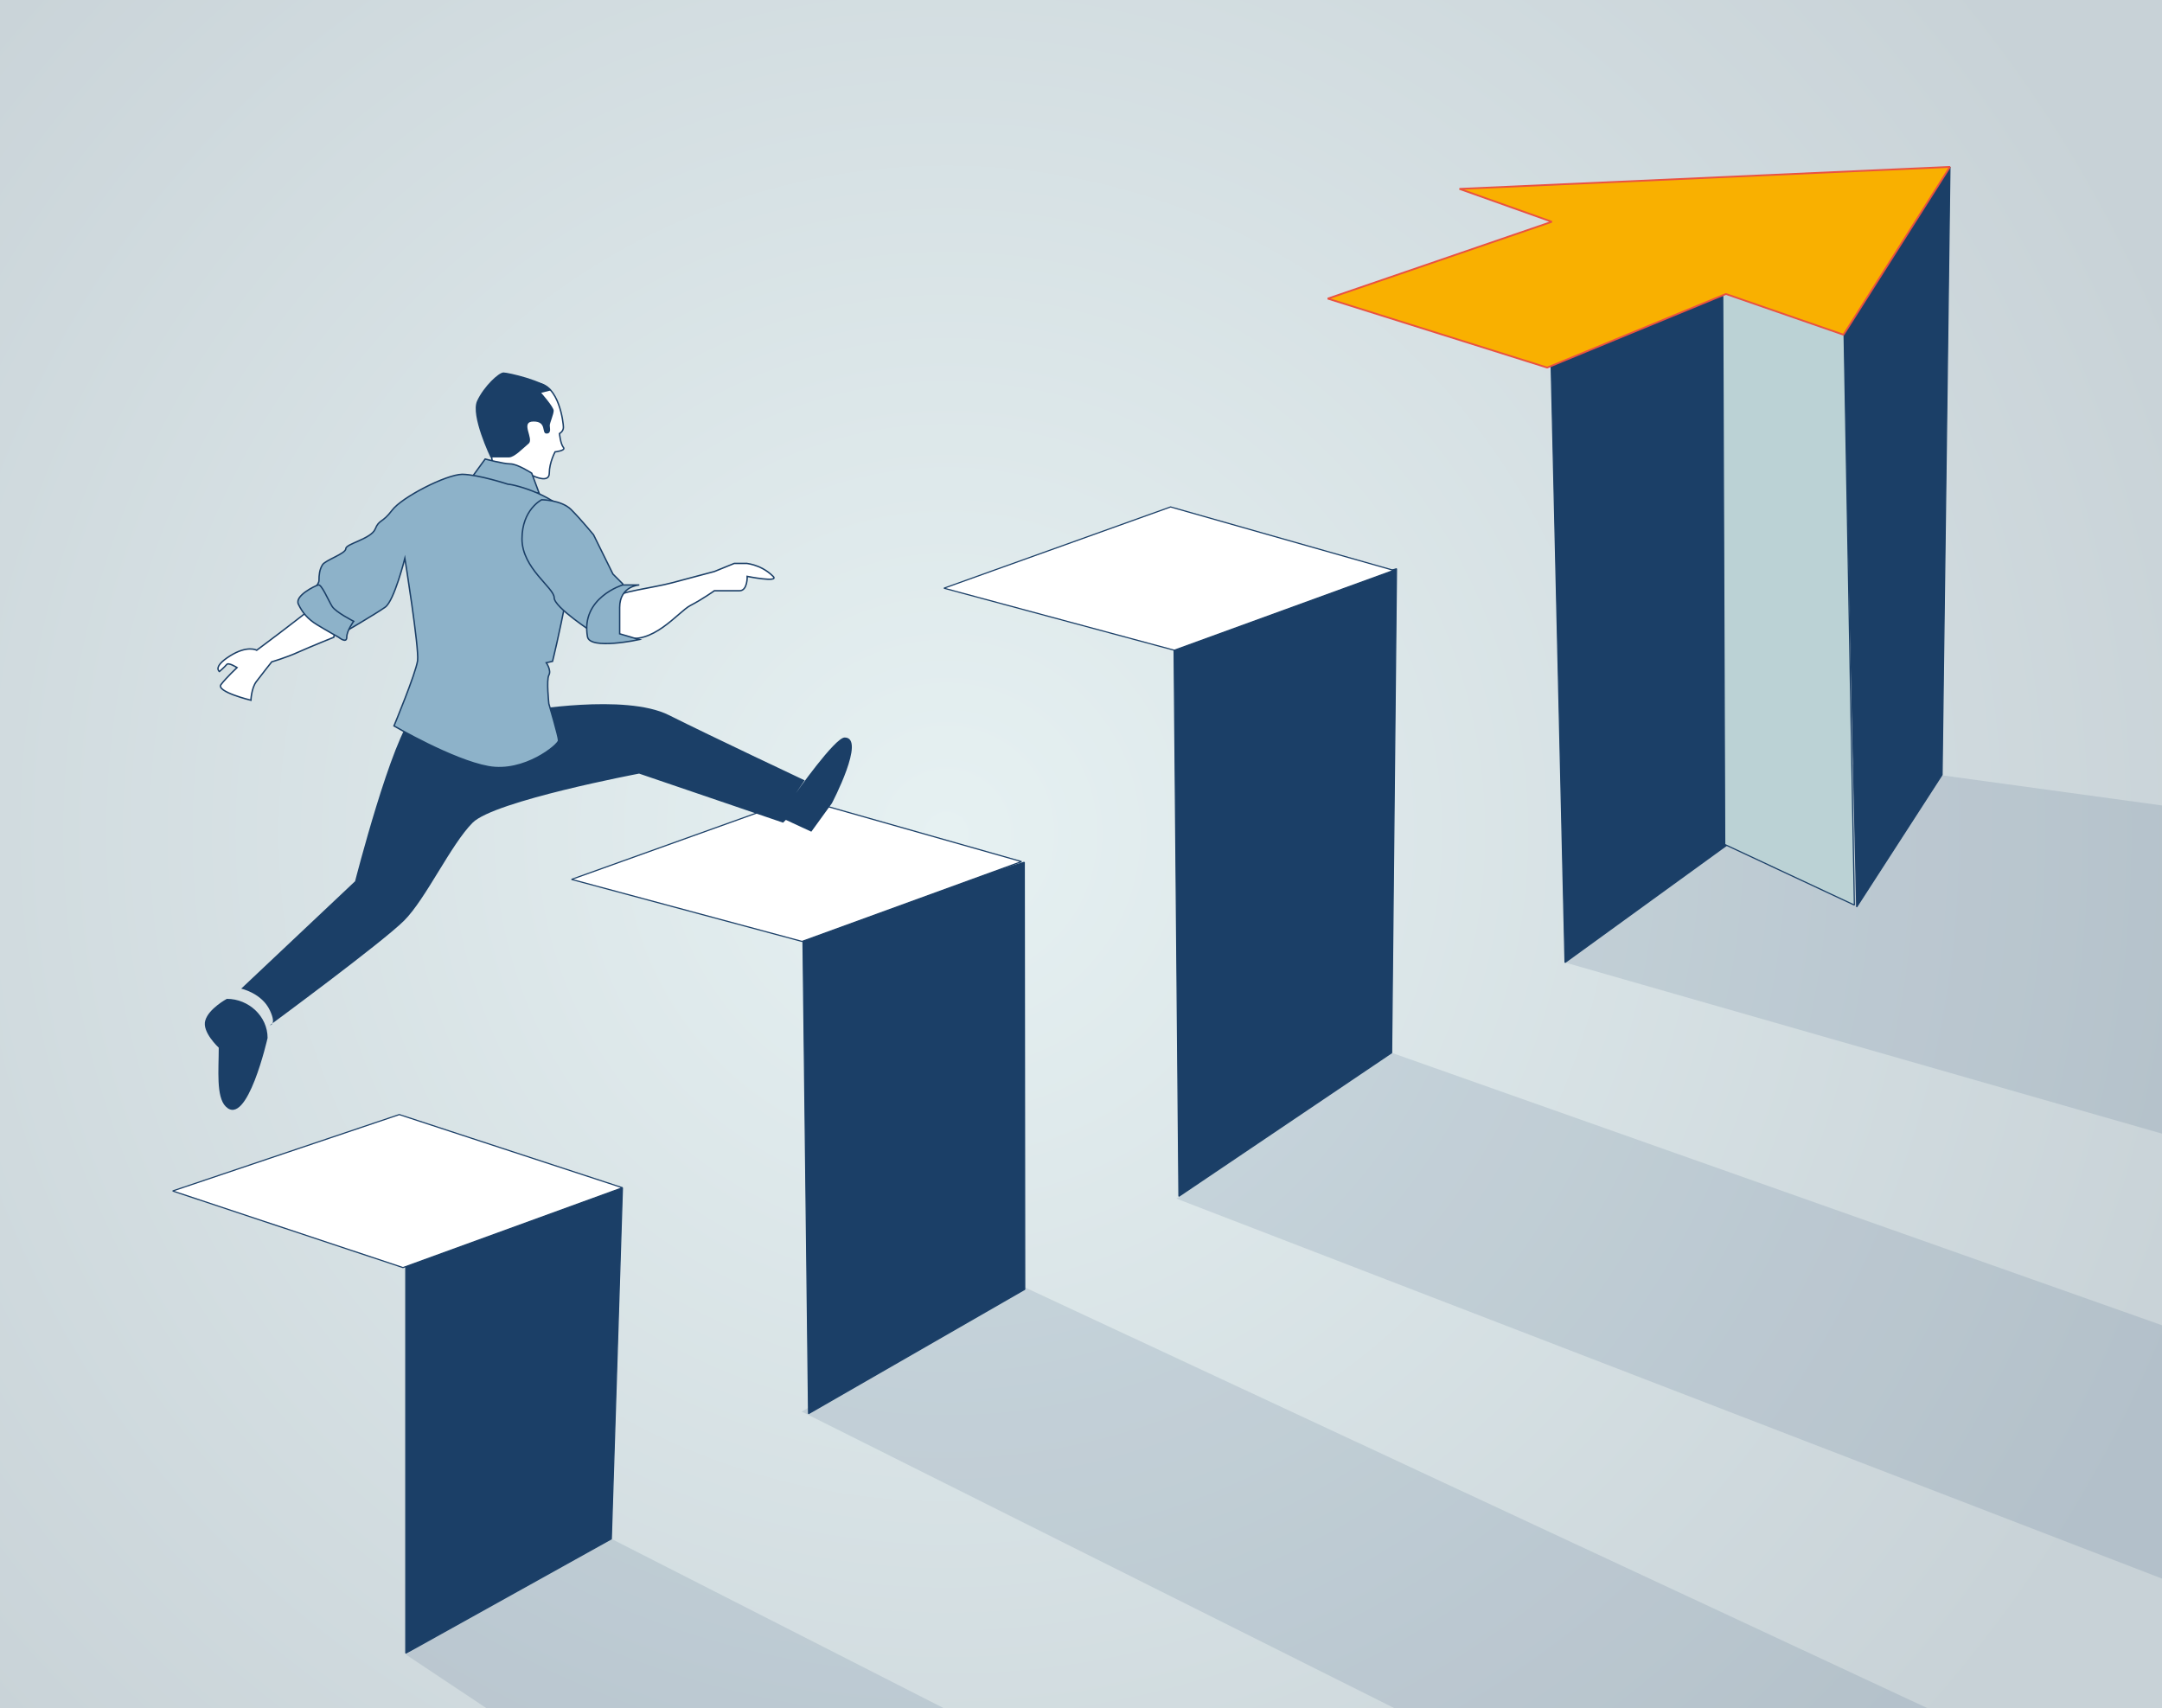 <?xml version="1.0" encoding="utf-8"?>
<!-- Generator: Adobe Illustrator 24.3.0, SVG Export Plug-In . SVG Version: 6.00 Build 0)  -->
<svg version="1.1" id="Ebene_1" xmlns="http://www.w3.org/2000/svg" xmlns:xlink="http://www.w3.org/1999/xlink" x="0px" y="0px"
	 viewBox="0 0 934 738" style="enable-background:new 0 0 934 738;" xml:space="preserve">
<rect x="0" y="0" width="934" height="738" fill="#333333" stroke="none"/>
<style type="text/css">
	.st0{clip-path:url(#SVGID_2_);}
	.st1{clip-path:url(#SVGID_4_);fill:url(#SVGID_5_);}
	.st2{opacity:0.12;clip-path:url(#SVGID_7_);}
	.st3{clip-path:url(#SVGID_9_);fill:#1B3F67;}
	.st4{clip-path:url(#SVGID_11_);fill:#1B3F67;}
	.st5{clip-path:url(#SVGID_13_);fill:#1B3F67;}
	.st6{clip-path:url(#SVGID_15_);fill:#1B3F67;}
	.st7{clip-path:url(#SVGID_2_);fill:#1B3F67;}
	.st8{clip-path:url(#SVGID_2_);fill:none;stroke:#1B3F67;stroke-width:0.5;stroke-linejoin:bevel;stroke-miterlimit:10;}
	.st9{clip-path:url(#SVGID_2_);fill:#FFFFFF;}
	.st10{clip-path:url(#SVGID_2_);fill:#BBD2D5;}
	.st11{clip-path:url(#SVGID_2_);fill:#F9B000;}
	.st12{clip-path:url(#SVGID_2_);fill:none;stroke:#EA5241;stroke-width:0.763;stroke-linejoin:bevel;stroke-miterlimit:10;}
	.st13{clip-path:url(#SVGID_17_);fill:#1B3F67;}
	.st14{clip-path:url(#SVGID_17_);fill:#FFFFFF;}
	.st15{clip-path:url(#SVGID_17_);fill:none;stroke:#1B3F67;stroke-width:0.612;stroke-miterlimit:10;}
	.st16{clip-path:url(#SVGID_2_);fill:none;stroke:#1B3F67;stroke-width:0.612;stroke-miterlimit:10;}
	.st17{clip-path:url(#SVGID_19_);fill:#8DB2C9;}
	.st18{clip-path:url(#SVGID_19_);fill:none;stroke:#1B3F67;stroke-width:0.612;stroke-miterlimit:10;}
	.st19{clip-path:url(#SVGID_19_);fill:#FFFFFF;}
</style>
<g>
	<defs>
		<rect id="SVGID_1_" x="-3.5" y="-4" width="943.5" height="743.6"/>
	</defs>
	<clipPath id="SVGID_2_">
		<use xlink:href="#SVGID_1_"  style="overflow:visible;"/>
	</clipPath>
	<g class="st0">
		<defs>
			<rect id="SVGID_3_" x="-61.5" y="-4" width="1001.5" height="743.6"/>
		</defs>
		<clipPath id="SVGID_4_">
			<use xlink:href="#SVGID_3_"  style="overflow:visible;"/>
		</clipPath>
		
			<radialGradient id="SVGID_5_" cx="1.19" cy="737.262" r="2.999" gradientTransform="matrix(-127.726 -158.859 -158.859 127.726 117682.555 -93617.898)" gradientUnits="userSpaceOnUse">
			<stop  offset="0" style="stop-color:#E6F1F2"/>
			<stop  offset="0.945" style="stop-color:#C8D2D7"/>
			<stop  offset="1" style="stop-color:#C8D2D7"/>
		</radialGradient>
		<polygon class="st1" points="331.7,1228.7 -424.7,288 546.8,-493.1 1303.1,447.7 		"/>
	</g>
	<g class="st0">
		<defs>
			<rect id="SVGID_6_" x="-61.5" y="-4" width="1001.5" height="743.6"/>
		</defs>
		<clipPath id="SVGID_7_">
			<use xlink:href="#SVGID_6_"  style="overflow:visible;"/>
		</clipPath>
		<g class="st2">
			<g>
				<defs>
					<rect id="SVGID_8_" x="319.3" y="534.9" width="548.7" height="218.9"/>
				</defs>
				<clipPath id="SVGID_9_">
					<use xlink:href="#SVGID_8_"  style="overflow:visible;"/>
				</clipPath>
				<polygon class="st3" points="346.3,609.8 628.1,750.8 841,741.8 442.2,555.9 				"/>
			</g>
		</g>
		<g class="st2">
			<g>
				<defs>
					<rect id="SVGID_10_" x="481.2" y="433.8" width="587.7" height="267.7"/>
				</defs>
				<clipPath id="SVGID_11_">
					<use xlink:href="#SVGID_10_"  style="overflow:visible;"/>
				</clipPath>
				<polygon class="st4" points="508.2,517.8 976.9,698.5 1042,610.7 601.2,454.8 				"/>
			</g>
		</g>
		<g class="st2">
			<g>
				<defs>
					<rect id="SVGID_12_" x="649.1" y="304.9" width="434.8" height="218.9"/>
				</defs>
				<clipPath id="SVGID_13_">
					<use xlink:href="#SVGID_12_"  style="overflow:visible;"/>
				</clipPath>
				<polygon class="st5" points="676.1,415.8 1042,520.7 1056.9,364.8 838,334.8 763.1,325.8 706.1,376.8 				"/>
			</g>
		</g>
		<g class="st2">
			<g>
				<defs>
					<rect id="SVGID_14_" x="148.4" y="639.8" width="293.9" height="149.9"/>
				</defs>
				<clipPath id="SVGID_15_">
					<use xlink:href="#SVGID_14_"  style="overflow:visible;"/>
				</clipPath>
				<polygon class="st6" points="256.3,660.8 415.3,741.8 283.3,786.7 175.4,714.8 				"/>
			</g>
		</g>
	</g>
	<polygon class="st7" points="507.2,279.8 507.2,279.8 509.3,516.8 601.2,454.8 603.3,245.7 507.2,275 	"/>
	<polygon class="st8" points="507.2,279.8 507.2,279.8 509.3,516.8 601.2,454.8 603.3,245.7 507.2,275 	"/>
	<polygon class="st7" points="175.3,546.3 175.3,546.3 175.3,714.2 264.1,664.8 268.9,513.1 	"/>
	<polygon class="st8" points="175.3,546.3 175.3,546.3 175.3,714.2 264.1,664.8 268.9,513.1 	"/>
	<polygon class="st9" points="505.7,219 505.7,219 602.1,246.4 507.3,280.9 407.8,254.1 	"/>
	<polygon class="st8" points="505.7,219 505.7,219 602.1,246.4 507.3,280.9 407.8,254.1 	"/>
	<polygon class="st7" points="346.9,407 346.9,407 349.3,610.7 442.7,557 442.5,372.5 349.1,402.3 	"/>
	<polygon class="st8" points="346.9,407 346.9,407 349.3,610.7 442.7,557 442.5,372.5 349.1,402.3 	"/>
	<polygon class="st7" points="670.1,157.9 670.1,157.9 676.1,415.8 750.3,362 749,125.6 701.6,144.6 663.7,154 	"/>
	<polygon class="st8" points="670.1,157.9 670.1,157.9 676.1,415.8 750.3,362 749,125.6 701.6,144.6 663.7,154 	"/>
	<polygon class="st7" points="842.4,72.1 842.4,72.1 839,334.7 802.1,391.8 796.4,139.8 	"/>
	<polygon class="st8" points="842.4,72.1 842.4,72.1 839,334.7 802.1,391.8 796.4,139.8 	"/>
	<polygon class="st10" points="796.4,130.3 796.4,130.3 801.1,391 745.1,364.8 744.2,116.1 	"/>
	<polygon class="st8" points="796.4,130.3 796.4,130.3 801.1,391 745.1,364.8 744.2,116.1 	"/>
	<polygon class="st11" points="573.6,129 573.6,129 670.4,95.8 630.5,81.6 842.4,72.1 796.4,144.6 745.6,127 668.4,158.8 	"/>
	<polygon class="st12" points="573.6,129 573.6,129 670.4,95.8 630.5,81.6 842.4,72.1 796.4,144.6 745.6,127 668.4,158.8 	"/>
	<polygon class="st9" points="344.8,344.8 344.8,344.8 441.3,372.2 346.5,406.7 246.9,379.9 	"/>
	<polygon class="st8" points="344.8,344.8 344.8,344.8 441.3,372.2 346.5,406.7 246.9,379.9 	"/>
	<polygon class="st9" points="172.5,481.5 172.5,481.5 268.9,513.1 174.1,547.6 74.6,514.5 	"/>
	<polygon class="st8" points="172.5,481.5 172.5,481.5 268.9,513.1 174.1,547.6 74.6,514.5 	"/>
	<g class="st0">
		<defs>
			<rect id="SVGID_16_" x="-61.5" y="-4" width="1001.5" height="743.6"/>
		</defs>
		<clipPath id="SVGID_17_">
			<use xlink:href="#SVGID_16_"  style="overflow:visible;"/>
		</clipPath>
		<path class="st13" d="M227,307.1c0,0,43.1-7.6,61.9,1.8c18.8,9.4,58.7,28.2,58.7,28.2l-3.8,5.6c0,0,16.9-24.1,21.1-24.1
			c9.4,0-5.5,28.4-5.5,28.4l-8.9,12.3l-11-5.1l-1.2,1.2l-62.2-21.2c0,0-62.5,11.8-71.9,21.2c-9.4,9.4-20.2,32.9-29.6,42.3
			c-9.4,9.4-58,45.2-58,45.2s3,0,0-6.4c-3.5-7.5-12.4-9.4-12.4-9.4l49.2-46.4c0,0,16-62.5,25.4-71.9c9.4-9.4,30.1-30.7,30.1-30.7
			L227,307.1z"/>
		<path class="st13" d="M98,431.5L98,431.5c9.4,0,17.6,7.5,17.6,16.9c0,0-8.8,39-18.1,29.6c-4.2-4.2-3-16-3-25.4
			c0,0-7.4-6.8-5.8-11.8C90.2,435.7,98,431.5,98,431.5"/>
		<path class="st14" d="M230.4,205.6c0,0,6.9,3.4,6.9-1.2c0-4.6,2.5-9.2,2.5-9.2s4.8-0.5,3.6-1.9c-1.3-1.6-1.7-6-1.7-6
			s1.7-0.9,1.7-2.7c0-1.8-1.8-18.4-11.4-19.1c-9.5-0.7-18.7,3.5-19,7.7c-0.4,4.3-0.6,24.4-0.6,24.4l1.8,11.6L230.4,205.6z"/>
		<path class="st15" d="M230.4,205.6c0,0,6.9,3.4,6.9-1.2c0-4.6,2.5-9.2,2.5-9.2s4.8-0.5,3.6-1.9c-1.3-1.6-1.7-6-1.7-6
			s1.7-0.9,1.7-2.7c0-1.8-1.8-18.4-11.4-19.1c-9.5-0.7-18.7,3.5-19,7.7c-0.4,4.3-0.6,24.4-0.6,24.4l1.8,11.6L230.4,205.6z"/>
		<path class="st13" d="M211.9,197.6c0,0-8.7-18.1-5.8-24.4c2.9-6.3,9.4-12.3,11.4-12.3s17.9,3.6,20.7,7.7l-4.4,1.1
			c0,0,5.4,6.1,5.4,7.7c0,1.6-1.7,5.3-1.7,6.4c0,1.1,0.8,3.5-1.4,3.5c-2.3,0,0.3-5.2-5.6-5.2c-6,0,0.3,7.4-2.1,9.5
			c-2.5,2.1-6.2,6-8.5,6H211.9z"/>
		<path class="st14" d="M231.4,309.8"/>
	</g>
	<path class="st16" d="M231.4,309.8"/>
	<g class="st0">
		<defs>
			<rect id="SVGID_18_" x="-61.5" y="-4" width="1001.5" height="743.6"/>
		</defs>
		<clipPath id="SVGID_19_">
			<use xlink:href="#SVGID_18_"  style="overflow:visible;"/>
		</clipPath>
		<path class="st17" d="M209.6,198.3l-7.5,10.3c0,0,6.3,3.8,14.3,3.8c8,0,16.5,0.6,16.5,0.6l-3.2-8.6c0,0-6.2-4-9.2-4
			S209.6,198.3,209.6,198.3"/>
		<path class="st18" d="M209.6,198.3l-7.5,10.3c0,0,6.3,3.8,14.3,3.8c8,0,16.5,0.6,16.5,0.6l-3.2-8.6c0,0-6.2-4-9.2-4
			S209.6,198.3,209.6,198.3z"/>
		<path class="st19" d="M144.2,275.3c0,0-9.7,3.9-15.3,6.4c-5.5,2.5-11.5,4.2-11.5,4.2s-4.6,5.8-6.7,8.6c-2.1,2.8-2.3,8-2.3,8
			s-15.3-3.7-12.9-6.8c2.4-3.1,6.9-7.3,6.9-7.3s-3.7-2.4-4.5-1.3c-0.9,1.1-3.1,3-3.1,3s-3.1-1.9,4.5-6.7c7.6-4.8,11.6-2.5,11.6-2.5
			s10.2-7.6,15.2-11.5c6.4-4.9,16.2-13,18.6-11.1C147.2,260,144.2,275.3,144.2,275.3"/>
		<path class="st18" d="M144.2,275.3c0,0-9.7,3.9-15.3,6.4c-5.5,2.5-11.5,4.2-11.5,4.2s-4.6,5.8-6.7,8.6c-2.1,2.8-2.3,8-2.3,8
			s-15.3-3.7-12.9-6.8c2.4-3.1,6.9-7.3,6.9-7.3s-3.7-2.4-4.5-1.3c-0.9,1.1-3.1,3-3.1,3s-3.1-1.9,4.5-6.7c7.6-4.8,11.6-2.5,11.6-2.5
			s10.2-7.6,15.2-11.5c6.4-4.9,16.2-13,18.6-11.1C147.2,260,144.2,275.3,144.2,275.3z"/>
		<path class="st17" d="M219.5,209.2c2.7,0,22.2,5.2,27.1,15.1c4.9,9.9-7.9,61.4-7.9,61.4l-2.7,0.6c0,0,2.3,3.3,1.1,5.4
			c-1.1,2.1,0,12.3,0,12.3s4.2,14.1,4.2,15.9c0,1.8-14.8,14.1-30.3,11.3c-15.5-2.8-40.8-17.6-40.8-17.6s9.4-22.6,10.2-28.2
			c0.7-5.6-5.5-44.2-5.5-44.2s-4.6,18.4-8.5,21.1c-3.9,2.8-19,11.6-19,11.6s-17.3-12.7-15.2-15.5c2.1-2.8,5.6-5.6,5.6-7.7
			c0-2.2,0.2-4.6,1.5-6.7c1.3-2.1,10.1-4.8,10.1-7c0-2.1,11-4.2,12.7-8.5c1.7-4.2,3-2.4,7.3-8.1c4.2-5.6,23.3-15.4,30.3-15.5
			C206.7,205,219.5,209.2,219.5,209.2"/>
		<path class="st18" d="M219.5,209.2c2.7,0,22.2,5.2,27.1,15.1c4.9,9.9-7.9,61.4-7.9,61.4l-2.7,0.6c0,0,2.3,3.3,1.1,5.4
			c-1.1,2.1,0,12.3,0,12.3s4.2,14.1,4.2,15.9c0,1.8-14.8,14.1-30.3,11.3c-15.5-2.8-40.8-17.6-40.8-17.6s9.4-22.6,10.2-28.2
			c0.7-5.6-5.5-44.2-5.5-44.2s-4.6,18.4-8.5,21.1c-3.9,2.8-19,11.6-19,11.6s-17.3-12.7-15.2-15.5c2.1-2.8,5.6-5.6,5.6-7.7
			c0-2.2,0.2-4.6,1.5-6.7c1.3-2.1,10.1-4.8,10.1-7c0-2.1,11-4.2,12.7-8.5c1.7-4.2,3-2.4,7.3-8.1c4.2-5.6,23.3-15.4,30.3-15.5
			C206.7,205,219.5,209.2,219.5,209.2z"/>
		<path class="st17" d="M146.3,275.3c0,0,3.5,2.9,3.5,0c0-2.9,3-6.9,3-6.9s-7.7-3.9-9.3-6.4c-1.6-2.5-4.6-9.8-6-9.3
			c-1.5,0.4-10.3,4.7-8.6,8.3c1.7,3.6,4.1,6.5,8.1,8.9C140.9,272.3,146.3,275.3,146.3,275.3"/>
		<path class="st18" d="M146.3,275.3c0,0,3.5,2.9,3.5,0c0-2.9,3-6.9,3-6.9s-7.7-3.9-9.3-6.4c-1.6-2.5-4.6-9.8-6-9.3
			c-1.5,0.4-10.3,4.7-8.6,8.3c1.7,3.6,4.1,6.5,8.1,8.9C140.9,272.3,146.3,275.3,146.3,275.3z"/>
		<path class="st17" d="M234,215.9c0,0-8.5,4.2-8.5,16.9c0,12.7,13.9,21.1,13.9,25.4c0,4.2,16.9,15.1,16.9,15.1s12.7,0,12.7-8.4
			v-12.7l-4.2-4.2l-4.2-8.5l-4.2-8.5c0,0-5.5-6.7-9.7-10.9C242.4,215.9,234,215.9,234,215.9"/>
		<path class="st18" d="M234,215.9c0,0-8.5,4.2-8.5,16.9c0,12.7,13.9,21.1,13.9,25.4c0,4.2,16.9,15.1,16.9,15.1s12.7,0,12.7-8.4
			v-12.7l-4.2-4.2l-4.2-8.5l-4.2-8.5c0,0-5.5-6.7-9.7-10.9C242.4,215.9,234,215.9,234,215.9z"/>
		<path class="st19" d="M269,275.1c12.7,4.2,23.9-10.7,29.2-13.5c5.4-2.8,10.4-6.4,10.4-6.4h10.9c3.5,0,3.3-6.2,3.3-6.2
			s14,2.8,11.2,0c-5.6-5.6-12.6-5.6-11.2-5.6h-5.6l-8.6,3.5c0,0-12.3,3.3-18.4,4.9c-7.8,2.1-23.6,4-25.4,6.5
			C259.7,265.3,256.4,270.8,269,275.1"/>
		<path class="st18" d="M269,275.1c12.7,4.2,23.9-10.7,29.2-13.5c5.4-2.8,10.4-6.4,10.4-6.4h10.9c3.5,0,3.3-6.2,3.3-6.2
			s14,2.8,11.2,0c-5.6-5.6-12.6-5.6-11.2-5.6h-5.6l-8.6,3.5c0,0-12.3,3.3-18.4,4.9c-7.8,2.1-23.6,4-25.4,6.5
			C259.7,265.3,256.4,270.8,269,275.1z"/>
		<path class="st17" d="M276.2,276.3c0,0-21.3,4.6-22.4-1.2c-3-16.9,15.2-22.4,15.2-22.4h7.2c0,0-8.5,0.4-8.5,9.7
			c0,4.2,0,11.4,0,11.4L276.2,276.3z"/>
		<path class="st18" d="M276.2,276.3c0,0-21.3,4.6-22.4-1.2c-3-16.9,15.2-22.4,15.2-22.4h7.2c0,0-8.5,0.4-8.5,9.7
			c0,4.2,0,11.4,0,11.4L276.2,276.3z"/>
	</g>
</g>
</svg>
